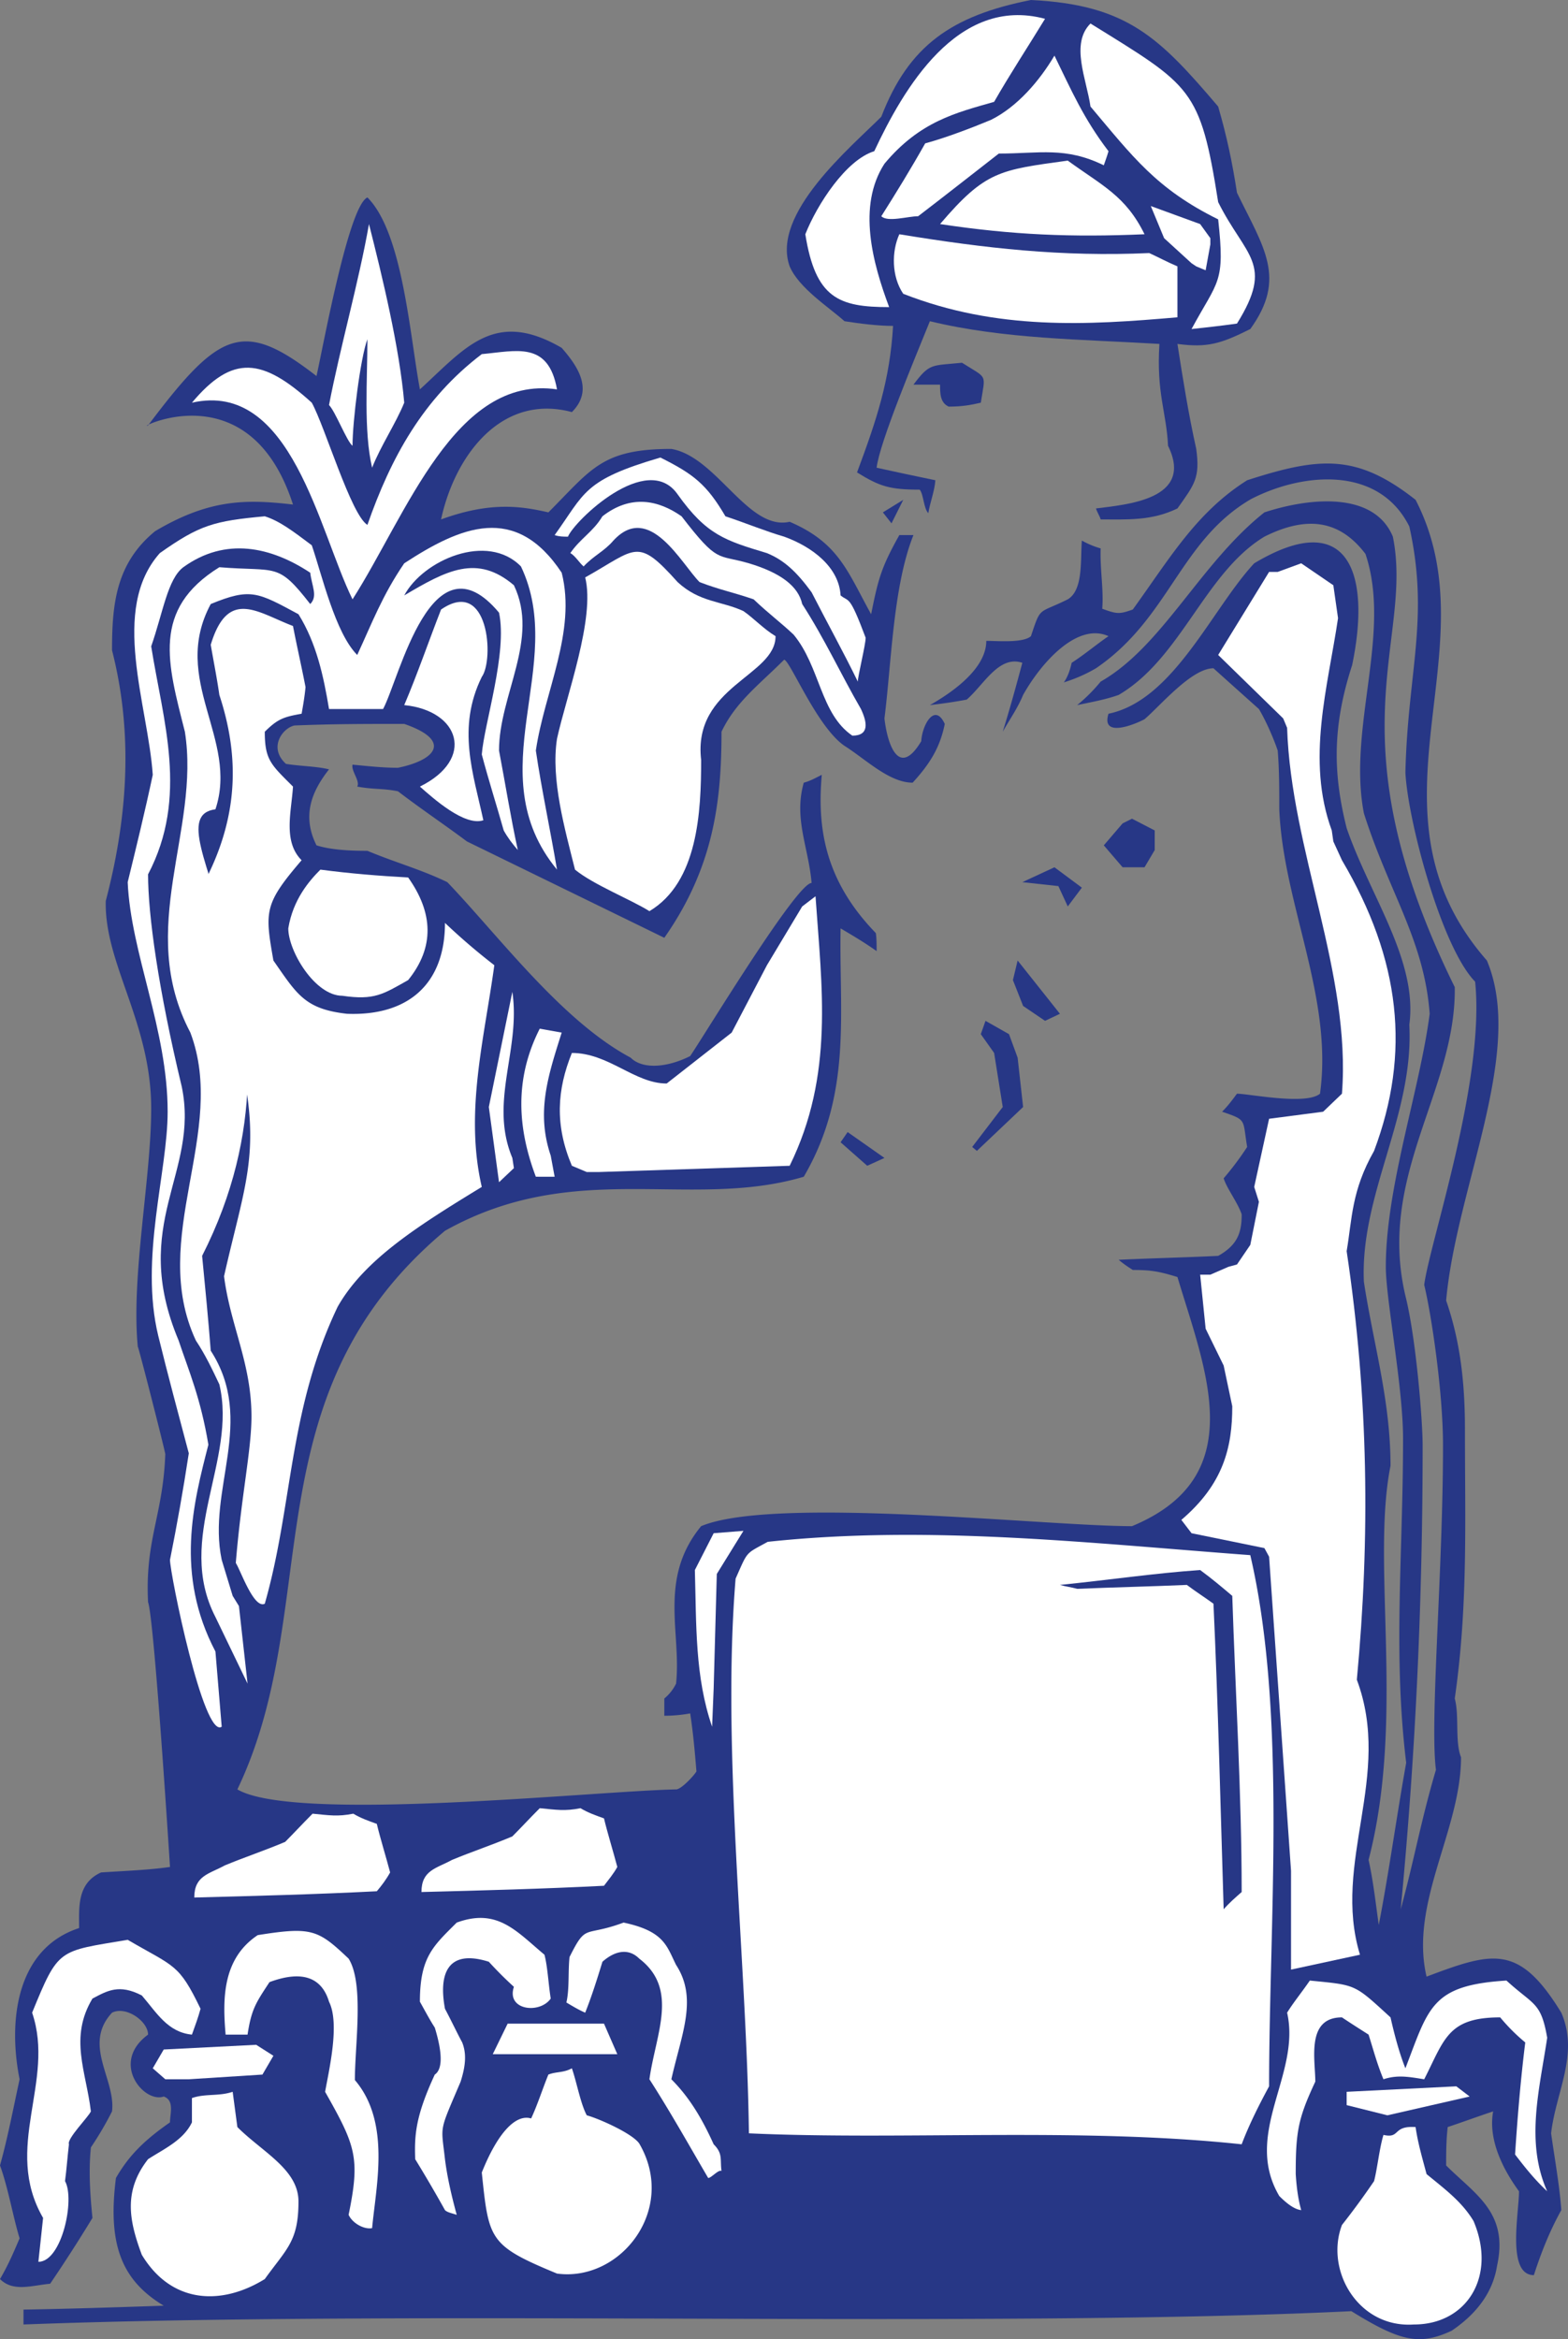 <svg xmlns="http://www.w3.org/2000/svg" width="192.149" height="286.63" viewBox="0 0 144.112 214.972"><rect x="0" y="0" width="144.112" height="214.972" fill="#808080" stroke="none"/><path d="m345.086 521.24.792-2.16.504 1.513zm9.144-22.463-1.368-2.016-.288-.792 2.016-2.016.144 3.096zm-4.968 5.256h-1.656l-.144-3.672 2.592.936.936 3.168zm12.6 1.44c-1.656-1.224-1.656-1.44-3.744-1.44.792-1.512 1.296-2.808 2.376-3.888 1.224-.576 1.872.216 3.024.504.504 1.512-1.656 6.48-1.656 4.824zm-15.48 11.447-.936-7.127 1.224-2.376 3.744 1.44.432 3.528zm-85.968-9.791c-.504-1.224-1.008-2.448-1.584-3.672.792-4.392 1.44-5.472.432-9.792a71.486 71.486 0 0 0-4.32-3.6c1.728-.432 3.312-.792 4.968-1.368.144-2.592.504-5.904 0-8.208 1.368-1.296 7.488.288 11.808-.288-3.096 1.728-6.12 3.528-9.144 5.256-.144 1.008-.648 2.16 0 2.808 1.008.288 1.872.432 2.808.576-1.008 1.728-2.16 3.528-3.168 5.112 0 3.6.936 6.048 1.44 9.504-.504 1.368-1.08 2.736-1.584 3.96-.576-.144-1.08-.288-1.656-.288z" style="fill:#273786" transform="translate(-225.062 -313.377)"/><path d="M236.006 489.273c-.576-.216-1.08-.288-1.656-.432v-1.584c4.32-.576 8.712-.288 12.672-3.96 1.08-.936 2.16-1.872 3.312-2.808 2.736-.144 5.544-.288 8.352-.504.288 2.304.576 4.536.792 6.696-7.92 1.08-15.552 1.728-23.472 2.592zm7.488 5.327-3.744-3.383 10.44-1.944-1.44.792-.576.216z" style="fill:#273786" transform="translate(-225.062 -313.377)"/><path d="m245.438 482.145.36-2.16 2.808.216-1.584 1.944zm46.296 27.288c-1.08-2.016-2.376-4.032-4.032-5.688 1.656-7.92 3.384-9.648-3.888-14.904-5.112.432-5.184.432-7.56 3.168a74.306 74.306 0 0 1-3.96-3.312c3.168-.288 6.408-.504 9.504-.792.432-1.44.792-2.952 1.224-4.608-.432-1.872-.648-1.584-.288-3.744 3.024-.216 7.776-.648 8.64-4.32.36 10.8.792 21.528 1.296 32.184-.36.648-.648 1.296-.936 2.016z" style="fill:#273786" transform="translate(-225.062 -313.377)"/><path d="M282.374 498.777c-1.584-.792-1.8-1.08-1.8-2.448.288-.936.864-1.44 1.656-1.728 1.08.288 1.368.576 1.584.792.432 2.88.72 2.736-1.44 3.384zm-.936 24.84c6.84-8.28 6.84-12.24-1.368-17.568 0-2.808.144-2.448 2.952-2.952 4.824 6.696 6.48 9.288 4.32 17.208 2.808-2.16 4.392-5.76 5.328-8.928h31.824c4.608 0 10.224.288 14.688-.216 1.152 2.664 2.52 5.256 3.816 7.776-.504 2.16 0 2.52-2.232 2.52-8.208 0-17.352-.072-25.56-.216-.144.216-.288.504-.36.648 10.584.72 21.888 1.368 32.616 1.728v1.008c-13.032-.576-57.024 1.44-66.024-1.008zM267.83 512.6c-.072-.791-.432-2.663-.648-3.6.792-2.16 1.584-4.32 2.52-6.551 1.368.792 2.808 1.44 4.32 2.088v1.656c-3.312.432-4.68 3.24-6.192 6.408zm.936-13.247c-.936-.72-1.584-1.08-1.584-2.304.36-.864.936-1.224 2.16-2.016.648.648 1.368 1.152 2.016 1.728-.864 1.224-1.224 2.16-2.592 2.592zm-20.16 26.064c4.896-1.8 5.688-6.192 5.544-10.512-1.872-4.68-5.76-5.904-6.336-7.92 2.808-2.448 6.192-3.744 1.584-6.696 0-1.656 0-1.944.936-3.096 2.736.216 2.592-.144 3.816 1.728-.576 3.528-1.656 6.984.36 10.08 2.304 3.24 1.584 4.68 1.368 8.64.792 2.52 2.808 2.808 4.824 3.744 0-2.88.792-5.4.936-8.064 1.08 1.296 2.16 2.376 2.592 4.032-.432 1.584-1.008 3.312-1.008 5.112 1.512-1.008 3.384-3.024 4.752-4.176a106.18 106.18 0 0 0 5.904 5.472c-7.488 1.512-17.784 1.008-25.272 1.656z" style="fill:#273786" transform="translate(-225.062 -313.377)"/><path d="M349.262 525.777c-32.688 1.584-85.608-.144-122.04 1.224v-1.368c4.32-.072 8.64-.216 12.888-.36-3.816-2.304-5.184-5.544-4.392-11.736 1.08-1.872 2.376-3.312 4.968-5.112 0-.792.432-2.016-.576-2.376-1.8.648-4.968-3.096-1.44-5.688 0-1.224-2.016-2.664-3.312-2.016-2.736 2.952.36 6.12 0 9.072a30.635 30.635 0 0 1-1.944 3.312c-.216 2.16-.072 4.32.144 6.48a142.27 142.27 0 0 1-3.888 6.048c-1.656.144-3.384.792-4.608-.432.72-1.224 1.224-2.376 1.8-3.744-.576-1.872-1.08-4.752-1.8-6.696.72-2.592 1.224-5.256 1.8-7.92-1.08-5.4-.288-12.024 5.472-13.896 0-1.872-.216-4.104 2.016-5.112 2.16-.144 4.32-.216 6.336-.504 0 0-1.44-22.752-2.016-24.336-.288-5.76 1.368-7.92 1.584-13.608-.144-.792-2.736-10.944-2.52-9.792-.648-6.48 1.224-15.552 1.224-21.96 0-7.92-4.32-13.32-4.176-19.08 2.304-8.784 2.304-16.272.576-23.04 0-4.248.36-7.992 3.96-10.944 4.968-2.952 8.352-2.952 12.672-2.448-4.032-12.528-14.688-6.768-13.32-7.272 6.552-8.712 8.712-9.792 15.48-4.536.648-2.88 2.952-15.624 4.68-16.416 3.24 3.24 3.888 12.6 4.824 17.64 4.176-3.816 6.84-7.416 13.032-3.816 1.512 1.728 2.952 3.888.936 5.904-6.408-1.728-10.728 3.888-12.024 9.864 4.536-1.656 7.344-1.224 9.864-.648 3.96-3.96 4.896-5.832 11.304-5.832 4.176.72 7.056 7.56 10.872 6.696 4.536 1.944 5.328 4.608 7.488 8.496.648-3.24.936-4.32 2.592-7.272h1.296c-1.872 4.68-2.016 11.736-2.664 16.848.288 2.52 1.368 5.472 3.384 2.088.072-1.44 1.224-3.6 2.16-1.584-.432 2.16-1.368 3.672-2.952 5.4-2.16 0-4.32-2.16-6.264-3.384-2.52-1.728-4.968-7.776-5.544-7.92-2.304 2.304-4.464 3.888-5.76 6.624 0 6.408-.72 12.456-5.256 18.936l-18.144-8.856c-2.016-1.512-4.176-2.952-6.336-4.608-1.44-.288-2.16-.144-3.744-.432.288-.504-.576-1.44-.432-2.016 1.512.144 2.808.288 4.176.288 3.528-.72 4.968-2.52.576-4.032-3.672 0-6.48 0-10.08.144-1.08.216-2.448 2.016-.792 3.528 1.296.216 2.808.216 3.96.504-1.584 2.016-2.52 4.248-1.152 6.984 1.368.432 3.168.504 4.68.504 2.592 1.08 4.968 1.728 7.344 2.88 4.752 4.968 10.512 12.744 16.848 16.128 1.08 1.08 3.312.936 5.472-.144 1.368-2.016 9.792-15.912 11.16-15.912-.288-3.312-1.656-5.904-.72-9.216.576-.144 1.08-.432 1.656-.72-.432 4.896.288 9.72 4.968 14.544.072.504.072 1.08.072 1.656-1.008-.72-2.088-1.368-3.312-2.088-.144 7.848 1.08 15.192-3.384 22.824-10.44 3.096-21.024-1.728-32.976 4.968-18.144 15.192-11.016 34.488-19.08 51.336 5.256 3.096 32.904.144 40.32 0 .504 0 1.728-1.368 1.872-1.656-.144-1.728-.288-3.456-.576-5.328-.792.144-1.584.216-2.376.216v-1.584c.432-.36.792-.792 1.08-1.368.504-4.68-1.656-9.648 2.304-14.472 6.696-2.808 31.608 0 39.6 0 10.944-4.536 6.768-14.256 4.176-22.896-1.656-.504-2.376-.648-4.104-.648-.432-.288-.792-.504-1.296-.936 3.024-.144 6.192-.216 9.144-.36 1.8-1.008 2.16-2.16 2.16-3.816-.36-1.08-1.368-2.376-1.656-3.312a27.301 27.301 0 0 0 2.16-2.88c-.432-2.592 0-2.448-2.304-3.24.576-.576.936-1.08 1.368-1.656 1.08 0 6.336 1.08 7.632 0 1.224-8.856-3.384-17.424-3.744-26.136 0-1.8 0-3.672-.144-5.4-.36-1.08-1.08-2.736-1.728-3.816-1.368-1.224-2.736-2.448-4.176-3.744-2.016 0-4.896 3.456-6.336 4.68-.792.432-4.032 1.8-3.312-.504 5.976-1.224 9.504-9.648 13.392-13.824 8.784-5.256 10.728 1.08 9 9.36-1.872 5.76-1.728 10.08-.504 14.976 2.16 6.264 6.552 12.168 5.76 18.072.432 8.352-4.536 15.552-4.176 23.616.864 5.688 2.448 10.872 2.448 16.92-1.8 9 1.368 23.184-2.016 36.216.432 1.944.648 3.96.936 5.976.936-4.824 1.656-10.08 2.52-14.904-1.224-10.08-.288-19.08-.288-29.808 0-4.752-1.584-12.816-1.584-15.768 0-7.344 3.096-16.128 4.032-23.256-.504-6.768-3.744-11.16-6.048-18.432-1.512-7.848 2.592-16.56.144-23.832-2.304-3.024-5.256-3.6-9.288-1.584-5.472 3.312-7.632 11.16-13.392 14.544-1.224.432-2.448.648-3.816.936a15.302 15.302 0 0 0 2.16-2.16c5.688-3.24 9.144-10.872 15.048-15.552 4.176-1.368 10.08-1.944 11.808 2.232 1.944 9.648-5.76 18.144 5.688 41.4.144 9.576-7.272 17.424-4.464 28.656.936 3.96 1.512 11.232 1.512 13.464 0 14.4-.648 28.368-2.016 42.624 1.224-4.464 1.872-8.208 3.24-12.816-.576-4.392.648-18.216.648-29.808 0-4.968-1.08-12.096-1.728-14.76.504-3.888 5.616-18.792 4.68-27.864-3.096-3.168-6.192-14.832-6.408-19.224.216-9.288 2.232-14.184.36-22.608-2.808-5.616-9.792-4.968-14.544-2.52-6.552 3.816-7.488 10.944-14.256 15.552-.864.504-1.8.936-2.952 1.296.36-.504.576-1.152.72-1.8 1.224-.792 2.232-1.656 3.384-2.448-2.88-1.296-6.192 2.448-7.848 5.4-.504 1.224-1.224 2.232-1.872 3.384.648-2.088 1.224-4.176 1.8-6.336-2.16-.72-3.528 2.016-5.112 3.384-1.152.216-2.16.36-3.384.504 2.16-1.224 5.184-3.384 5.184-5.904 1.008 0 3.384.216 4.104-.432.936-2.808.648-2.016 3.384-3.384 1.44-.864 1.152-3.6 1.296-5.4.648.36 1.224.576 1.728.72-.072 1.872.288 3.816.144 5.544 1.368.504 1.584.504 2.808.072 3.384-4.68 5.832-8.928 10.512-11.88 6.696-2.16 10.08-2.448 15.48 1.8 7.128 13.824-5.544 28.512 6.552 42.336 3.528 8.352-2.808 20.808-3.744 31.248 1.368 3.96 1.728 7.848 1.728 11.88 0 8.496.288 16.2-.936 24.696.432 1.584 0 3.96.576 5.4 0 6.696-4.752 13.392-3.168 20.16 6.12-2.304 8.496-3.024 12.384 3.312 1.656 3.816-.504 7.272-.936 11.088.288 2.088.792 4.896.936 7.056-1.08 1.944-1.872 3.96-2.52 5.976-2.52 0-1.368-5.688-1.368-7.704-1.728-2.376-2.808-4.968-2.376-7.344-1.512.504-2.88 1.008-4.176 1.44-.144 1.224-.144 2.448-.144 3.528 2.664 2.664 5.76 4.32 4.68 9.216-.36 2.304-1.728 4.32-4.176 5.976-2.952 1.368-4.68 1.008-9.216-1.8z" style="fill:#273786" transform="translate(-225.062 -313.377)"/><path d="M355.022 527c-5.112.36-8.208-4.967-6.624-9.143a71.65 71.65 0 0 0 2.952-4.032c.288-1.08.504-3.096.864-4.248 1.584.36.792-.864 2.952-.72.216 1.512.648 2.952 1.008 4.32 1.656 1.368 3.24 2.52 4.32 4.32 2.16 5.112-.648 9.504-5.472 9.504zm-116.928-6.407c-1.152-3.096-1.728-5.832.576-8.784 1.44-.936 3.24-1.728 4.032-3.384v-2.232c1.224-.432 2.448-.144 3.744-.576l.432 3.24c2.304 2.304 5.616 3.888 5.616 6.84 0 3.672-1.08 4.32-3.096 7.128-3.96 2.448-8.568 2.304-11.304-2.232zm38.16 1.727c-6.264-2.591-6.264-3.095-6.912-9.287 1.44-3.6 3.096-5.4 4.536-4.968.576-1.224 1.08-2.808 1.584-4.032.72-.288 1.368-.144 2.16-.576.432 1.224.792 3.24 1.368 4.32 1.08.288 4.176 1.656 4.824 2.592 3.528 6.048-1.728 12.744-7.56 11.952z" style="fill:#fff" transform="translate(-225.062 -313.377)"/><path d="m290.654 521.24.72-1.367 19.152.72-4.176 1.296z" style="fill:#273786" transform="translate(-225.062 -313.377)"/><path d="M228.59 521.24c.144-1.367.288-2.735.432-4.031-3.744-6.48 1.152-12.528-1.008-18.864 2.448-5.976 2.376-5.616 8.784-6.696 4.32 2.52 4.68 2.16 6.696 6.336-.216.792-.504 1.584-.792 2.376-2.232-.216-3.24-2.016-4.608-3.6-2.088-1.08-3.168-.432-4.536.288-2.16 3.6-.576 6.696-.144 10.368-.216.504-2.232 2.52-2.016 3.024-.144 1.224-.216 2.304-.36 3.384.936 1.656-.288 7.416-2.448 7.416z" style="fill:#fff" transform="translate(-225.062 -313.377)"/><path d="m323.558 518.505-1.08-.648 16.272-.936z" style="fill:#273786" transform="translate(-225.062 -313.377)"/><path d="M257.102 516.92c1.08-5.255.648-6.335-2.16-11.303.36-2.016 1.368-6.264.36-8.28-.648-2.16-2.376-2.952-5.472-1.8-1.224 1.872-1.656 2.448-2.016 4.824h-2.016c-.288-3.312-.288-6.984 2.952-9.144 4.968-.792 5.544-.504 8.352 2.16 1.44 2.304.576 7.92.576 11.16 3.312 3.888 1.944 9.72 1.584 13.608-.72.144-1.8-.432-2.16-1.224zm8.856-.431a126.273 126.273 0 0 0-2.736-4.68c-.072-2.16 0-3.888 1.8-7.776.648-.432.792-1.728 0-4.32-.432-.648-1.08-1.872-1.368-2.376 0-4.104 1.224-5.112 3.384-7.272 3.744-1.368 5.472.792 8.064 2.952.288 1.08.36 2.664.576 4.032-1.008 1.44-4.104 1.08-3.384-1.08a34.756 34.756 0 0 1-2.304-2.304c-3.888-1.224-4.608 1.224-4.032 4.32.576 1.08 1.08 2.16 1.584 3.096.432 1.08.288 2.232-.144 3.6-2.016 4.752-1.8 3.888-1.44 7.128.216 1.728.648 3.528 1.08 5.112-.432-.144-.864-.216-1.08-.432zm76.68-1.296c-3.384-5.76 2.016-11.16.72-16.848.576-.936 1.296-1.8 2.088-2.952 4.32.432 4.032.288 7.416 3.384.36 1.584.792 3.24 1.368 4.68 2.16-5.616 2.376-7.632 9.288-8.064 2.52 2.304 3.168 1.944 3.744 5.256-.72 4.824-2.016 9.576 0 14.112-1.152-1.08-2.016-2.16-2.952-3.384.216-3.312.504-6.84.936-10.296a17.407 17.407 0 0 1-2.304-2.304c-4.824 0-5.112 2.016-6.984 5.688-1.368-.216-2.448-.432-3.744 0-.576-1.368-.936-2.736-1.368-4.104-.792-.504-1.584-1.008-2.448-1.584-3.312 0-2.448 3.888-2.448 5.904-1.584 3.384-1.8 4.608-1.8 8.496.072 1.152.216 2.304.504 3.312-.72-.072-1.512-.792-2.016-1.296zm-52.488-1.656c-1.728-2.952-3.456-6.048-5.4-9.072.576-4.176 2.736-8.28-.936-11.088-.936-.936-2.16-.792-3.384.288-.504 1.656-1.008 3.24-1.584 4.68-.504-.216-1.008-.504-1.728-.936.288-1.224.144-2.808.288-4.176 1.584-3.168 1.296-1.8 4.968-3.168 3.744.792 3.96 2.16 4.824 3.888 2.016 3.096.504 6.336-.432 10.512 1.728 1.728 2.88 3.744 3.888 5.976.864.864.576 1.368.72 2.448-.288-.144-.936.648-1.224.648zm3.744-4.104c-.216-16.2-2.52-35.208-1.224-50.976 1.152-2.592.864-2.232 2.952-3.384 14.76-1.584 29.808.144 44.352 1.224 3.384 14.544 1.728 33.768 1.728 48.816-.936 1.728-1.872 3.6-2.52 5.328-14.832-1.584-31.104-.36-45.288-1.008z" style="fill:#fff" transform="translate(-225.062 -313.377)"/><path d="m352.574 507.777-3.744-.936v-1.224l10.08-.504 1.224.936zm-110.16-3.312h-2.16l-1.152-1.008 1.008-1.728 8.496-.432 1.584 1.008-1.008 1.728zm27.936-2.305 1.368-2.807h8.856l1.224 2.808zm73.368-7.775v-9.072l-2.016-28.872-.432-.792-6.696-1.368-.936-1.224c3.888-3.312 4.68-6.696 4.68-10.44l-.792-3.744-1.656-3.384-.504-4.968h.936l1.656-.72.792-.216 1.224-1.8.792-3.96-.432-1.368 1.368-6.264 4.968-.648 1.728-1.656c.864-11.016-4.68-22.392-5.04-33.624l-.36-.864-5.976-5.832 4.68-7.632h.792l2.16-.792 2.952 2.016.432 3.024c-.936 6.336-2.952 13.032-.576 19.512l.144 1.008.792 1.728c5.4 9.144 6.336 17.712 2.952 26.712-2.088 3.672-2.016 6.264-2.52 9.216 2.016 13.464 2.16 26.352.936 39.384 3.312 8.856-2.304 16.776.288 25.272z" style="fill:#fff" transform="translate(-225.062 -313.377)"/><path d="M337.526 488.84c-.288-9.287-.504-18.72-.936-28.08-.792-.575-1.584-1.08-2.448-1.727-3.312.144-6.696.216-10.08.36-.504-.144-1.08-.216-1.584-.36 4.32-.432 8.712-1.08 12.888-1.368 1.08.792 2.016 1.584 2.952 2.376.288 8.856.864 18.288.864 27.216-.576.504-1.152 1.008-1.656 1.584z" style="fill:#273786" transform="translate(-225.062 -313.377)"/><path d="M263.798 487.257c0-2.016 1.368-2.16 2.808-2.952 1.728-.72 3.672-1.368 5.544-2.16.792-.792 1.584-1.656 2.52-2.592 1.512.144 2.304.288 3.744 0 .72.432 1.368.648 2.16.936.288 1.224.864 3.096 1.224 4.464-.36.648-.792 1.152-1.224 1.728-5.616.288-11.232.432-16.776.576zm-20.88.503c0-2.015 1.368-2.16 2.808-2.951 1.728-.72 3.672-1.368 5.544-2.16.792-.792 1.584-1.656 2.52-2.592 1.512.144 2.304.288 3.744 0 .72.432 1.368.648 2.16.936.288 1.224.864 3.096 1.224 4.464-.36.648-.792 1.224-1.224 1.728-5.616.288-11.232.432-16.776.576zm-.504-3.887.288-1.728zm-1.728-27.144c.648-3.24 1.224-6.48 1.728-9.792-.936-3.528-1.944-7.272-2.808-10.8-1.728-7.128.864-15.048.864-20.592 0-7.56-3.384-14.544-3.672-21.096.792-3.24 1.584-6.48 2.304-9.864-.432-6.408-3.96-15.192.648-20.376 3.672-2.592 4.968-2.952 9.648-3.384 1.368.432 2.592 1.368 4.32 2.664.936 2.736 2.16 8.064 4.176 10.08 1.368-2.952 2.304-5.472 4.32-8.424 5.184-3.384 10.224-5.544 14.472.864 1.368 5.4-1.584 10.944-2.376 16.344.504 3.456 1.368 7.488 1.944 10.944-7.344-8.928 1.008-18.792-3.312-27.864-3.096-3.168-9-.576-10.728 2.664 3.888-2.304 6.696-3.816 10.08-.936 2.376 4.968-1.368 10.08-1.368 15.192.576 3.024 1.08 6.192 1.728 9.144-.504-.576-.936-1.152-1.296-1.8-.648-2.304-1.368-4.536-2.016-6.984.216-2.808 2.376-9.36 1.584-13.032-6.192-7.416-9.144 6.048-10.656 8.856h-4.968c-.504-3.024-1.152-6.048-2.808-8.712-3.744-2.016-4.392-2.448-8.064-.936-3.744 6.984 2.592 12.384.432 18.864-6.552.864 10.44 18.072-1.224 41.04.288 2.952.576 5.904.792 8.712 4.176 6.48-.36 12.744 1.008 19.224l1.008 3.312.576.936.792 7.128-2.952-6.12c-3.744-7.272 2.016-14.4.36-21.384-.648-1.368-1.296-2.736-2.16-4.032-4.392-9.432 2.952-19.152-.504-28.296-5.04-9.576.936-18.576-.504-27.648-1.584-6.264-3.096-11.232 3.168-15.12 5.328.432 5.328-.504 8.352 3.384.72-.72.144-1.656 0-2.88-3.6-2.376-7.776-3.312-11.664-.504-1.44 1.08-1.872 4.176-2.952 7.272 1.08 6.84 3.456 13.824-.288 20.952 0 3.744.936 10.512 3.096 19.512 1.656 7.992-4.824 12.528-.288 23.328.936 2.808 2.016 5.256 2.736 9.576-1.368 5.328-3.096 11.88.648 19.008l.576 6.912c-1.656 1.152-4.752-14.04-4.752-15.336zm49.824 15.336c-1.584-4.608-1.44-9.288-1.584-14.4l1.728-3.384 2.736-.216-2.448 3.96-.288 10.512z" style="fill:#fff" transform="translate(-225.062 -313.377)"/><path d="M246.734 457.017c.504-6.192 1.44-10.368 1.44-13.464 0-4.896-1.944-8.352-2.52-12.888 1.944-8.64 3.528-11.52 1.368-20.52-1.584-5.544-3.528-10.584-2.952-16.128 2.952-5.904 2.952-11.304 1.152-16.776-.216-1.512-.504-2.952-.792-4.608 1.584-5.256 4.32-2.952 7.56-1.728.36 1.872.792 3.744 1.152 5.616-.072.792-.216 1.656-.36 2.448-1.584.288-2.16.432-3.384 1.656 0 2.592.576 3.024 2.592 5.04-.144 2.304-.936 5.04.792 6.768-3.456 4.032-3.384 4.68-2.592 9.216 2.16 3.096 2.88 4.464 6.768 4.896 5.616.216 9-2.736 9-8.352a58.632 58.632 0 0 0 4.536 3.888c-.936 6.84-2.736 13.536-1.152 20.376-5.904 3.6-10.8 6.696-13.248 11.016-4.536 9.504-4.104 18.216-6.696 27.288-1.008.504-2.232-3.096-2.664-3.744zm24.192-34.992-.936-6.912 2.16-10.584c.792 5.328-2.16 10.08 0 15.264l.144.936zm3.384-.505c-1.656-4.391-2.016-8.927.36-13.607l2.016.36c-1.224 3.888-2.376 7.272-1.008 11.304l.36 1.944z" style="fill:#fff" transform="translate(-225.062 -313.377)"/><path d="m278.99 421.089-1.368-.576c-1.584-3.744-1.368-6.984 0-10.368 3.384 0 5.76 2.808 8.712 2.808l5.976-4.68 3.24-6.192 3.24-5.4 1.224-.936c.576 8.352 1.728 16.416-2.376 24.768l-17.568.576z" style="fill:#fff" transform="translate(-225.062 -313.377)"/><path d="m304.766 420.513-2.448-2.16.648-.936 3.384 2.376zm10.08-1.368-.432-.36 2.808-3.672-.792-4.968-1.224-1.728.432-1.224 2.16 1.224.792 2.16.504 4.536zm6.264-11.952-2.016-1.368-.936-2.376.432-1.8 3.888 4.896z" style="fill:#273786" transform="translate(-225.062 -313.377)"/><path d="M256.526 404.889c-2.52 0-4.968-4.104-4.968-6.192.432-2.664 1.944-4.392 2.952-5.4 2.736.36 5.4.576 8.064.72 2.304 3.24 2.448 6.408 0 9.432-2.304 1.296-3.096 1.872-6.048 1.44zm28.224-7.776c-1.728-1.08-5.184-2.448-6.84-3.816-.936-3.744-2.232-8.28-1.656-12.024.864-3.96 3.528-11.088 2.592-14.832 4.752-2.664 4.752-3.744 8.496.432 2.016 1.872 4.032 1.728 6.048 2.664.936.648 1.872 1.656 2.952 2.304 0 3.672-7.632 4.608-6.84 11.376 0 4.752-.288 11.232-4.752 13.896z" style="fill:#fff" transform="translate(-225.062 -313.377)"/><path d="m323.198 396.68-.864-1.871-3.312-.36 2.952-1.368 2.52 1.872zm5.04-3.6-1.296-1.511-.432-.504 1.728-2.016.864-.432 2.088 1.08v1.8l-.936 1.584z" style="fill:#273786" transform="translate(-225.062 -313.377)"/><path d="M263.654 385.665c5.112-2.52 3.672-6.984-1.44-7.488 1.224-2.88 2.232-5.832 3.384-8.784 4.392-3.024 4.896 4.608 3.744 6.192-2.304 4.68-.792 8.856.144 13.176-1.728.576-4.608-2.016-5.832-3.096zm39.744-4.68c-2.952-2.016-2.952-6.336-5.4-9.288-1.224-1.152-2.232-1.872-3.672-3.24-1.872-.648-3.096-.864-4.968-1.584-1.656-1.656-4.608-7.416-7.92-3.816-.864 1.008-1.8 1.368-2.736 2.376-.36-.288-.792-1.008-1.224-1.224.936-1.368 2.088-1.944 2.952-3.384 2.592-2.016 5.112-1.512 7.272 0 3.384 4.392 3.24 3.456 6.192 4.32 2.88.864 4.536 2.088 4.896 3.744 2.088 3.24 3.528 6.408 5.4 9.648.576 1.224.792 2.448-.792 2.448z" style="fill:#fff" transform="translate(-225.062 -313.377)"/><path d="M303.902 376.017c-1.296-2.664-2.808-5.4-4.248-8.208-1.368-1.872-2.52-2.952-4.104-3.6-3.816-1.152-5.544-1.656-8.208-5.4-2.808-4.032-9.504 2.448-10.08 3.888-.432 0-.792 0-1.224-.144 2.808-3.888 2.592-5.04 9.72-7.128 3.024 1.512 4.248 2.448 5.976 5.4 1.944.648 3.672 1.368 5.4 1.872 2.592.936 5.04 2.808 5.184 5.4.792.648.792-.144 2.304 3.888 0 .648-.72 3.528-.72 4.032zm-46.44-7.56c-3.096-6.264-5.616-20.16-14.76-18.072 3.744-4.464 6.48-4.104 11.016 0 1.224 2.232 3.6 10.296 5.112 11.232 2.16-6.192 5.112-11.592 10.512-15.696 3.168-.288 6.12-1.224 6.912 3.24-9.36-1.368-13.824 11.52-18.792 19.296z" style="fill:#fff" transform="translate(-225.062 -313.377)"/><path d="m306.998 361.473-.792-1.008 1.872-1.152zm19.224-.36c-.072-.288-.288-.576-.432-1.008 2.736-.36 9.072-.792 6.624-5.76-.144-3.096-1.08-4.824-.792-9.36-7.128-.432-14.256-.432-21.096-2.088-1.368 3.384-4.608 11.088-4.896 13.464 1.944.432 3.672.792 5.4 1.152-.072 1.008-.504 2.088-.648 3.024-.432-.432-.432-1.728-.792-2.16-2.736 0-3.672-.288-5.76-1.584 1.8-4.824 3.024-8.496 3.312-13.464-1.368 0-3.096-.216-4.464-.432-1.44-1.296-4.176-3.024-5.04-5.04-1.728-4.824 5.616-10.944 8.424-13.752 2.52-6.552 6.48-9.288 13.752-10.728 8.856.432 11.808 3.456 17.208 9.792.792 2.736 1.296 5.112 1.728 7.92 2.448 5.04 4.608 7.848 1.224 12.528-2.736 1.368-3.96 1.728-6.696 1.368.504 3.24 1.008 6.408 1.728 9.648.36 2.664-.144 3.24-1.728 5.472-2.376 1.152-4.608 1.008-7.056 1.008z" style="fill:#273786" transform="translate(-225.062 -313.377)"/><path d="M259.262 356.36c-.792-3.383-.432-8.135-.432-11.807-.648 1.728-1.368 7.56-1.368 9.792-.504-.36-1.584-3.168-2.16-3.744 1.008-5.256 2.736-11.304 3.672-16.632 1.224 4.824 2.808 11.376 3.24 16.416-.792 1.944-2.16 3.96-2.952 5.976z" style="fill:#fff" transform="translate(-225.062 -313.377)"/><path d="M312.254 350.745c-.792-.36-.792-1.224-.792-2.016h-2.448c1.512-2.016 1.656-1.728 4.464-2.016 2.376 1.512 2.16.936 1.728 3.672-.936.216-1.728.36-2.952.36z" style="fill:#273786" transform="translate(-225.062 -313.377)"/><path d="M334.574 343.617c2.448-4.536 3.096-4.176 2.448-10.08-5.688-2.808-7.848-5.76-11.736-10.368-.36-2.52-1.872-5.76 0-7.632 9.288 5.76 10.08 5.904 11.736 16.416 2.52 5.04 5.184 5.616 1.728 11.16-1.512.216-2.88.36-4.176.504z" style="fill:#fff" transform="translate(-225.062 -313.377)"/><path d="M308.078 340.377c-1.08-1.584-1.08-3.888-.36-5.472 7.92 1.296 14.904 2.088 22.968 1.728.792.36 1.584.792 2.592 1.224v4.68c-8.28.72-16.56 1.224-25.2-2.16z" style="fill:#fff" transform="translate(-225.062 -313.377)"/><path d="M299.078 334.905c1.08-2.736 3.744-6.84 6.336-7.632 2.664-5.688 7.632-14.328 15.696-12.168-1.584 2.592-3.24 5.112-4.68 7.632-3.528 1.008-6.84 1.8-10.08 5.688-2.52 3.888-1.08 9.144.432 13.176-4.608 0-6.768-.792-7.704-6.696zm35.928 2.952-.432-.288-2.52-2.304-1.224-2.952 4.536 1.656.936 1.296v.576l-.432 2.376zm-23.544-3.888c4.176-4.896 5.472-4.968 11.736-5.832 3.168 2.304 5.328 3.24 7.056 6.768-6.696.288-12.096.072-18.792-.936z" style="fill:#fff" transform="translate(-225.062 -313.377)"/><path d="M306.062 333.249c1.368-2.16 2.736-4.392 4.032-6.696 1.872-.504 4.32-1.44 6.048-2.16 2.448-1.224 4.464-3.6 5.832-5.904 1.584 3.24 2.664 5.76 4.968 8.784-.144.504-.288.864-.432 1.296-3.528-1.728-5.904-1.08-9.648-1.08-2.592 2.016-4.968 3.888-7.416 5.76-.936 0-2.808.576-3.384 0z" style="fill:#fff" transform="translate(-225.062 -313.377)"/></svg>
